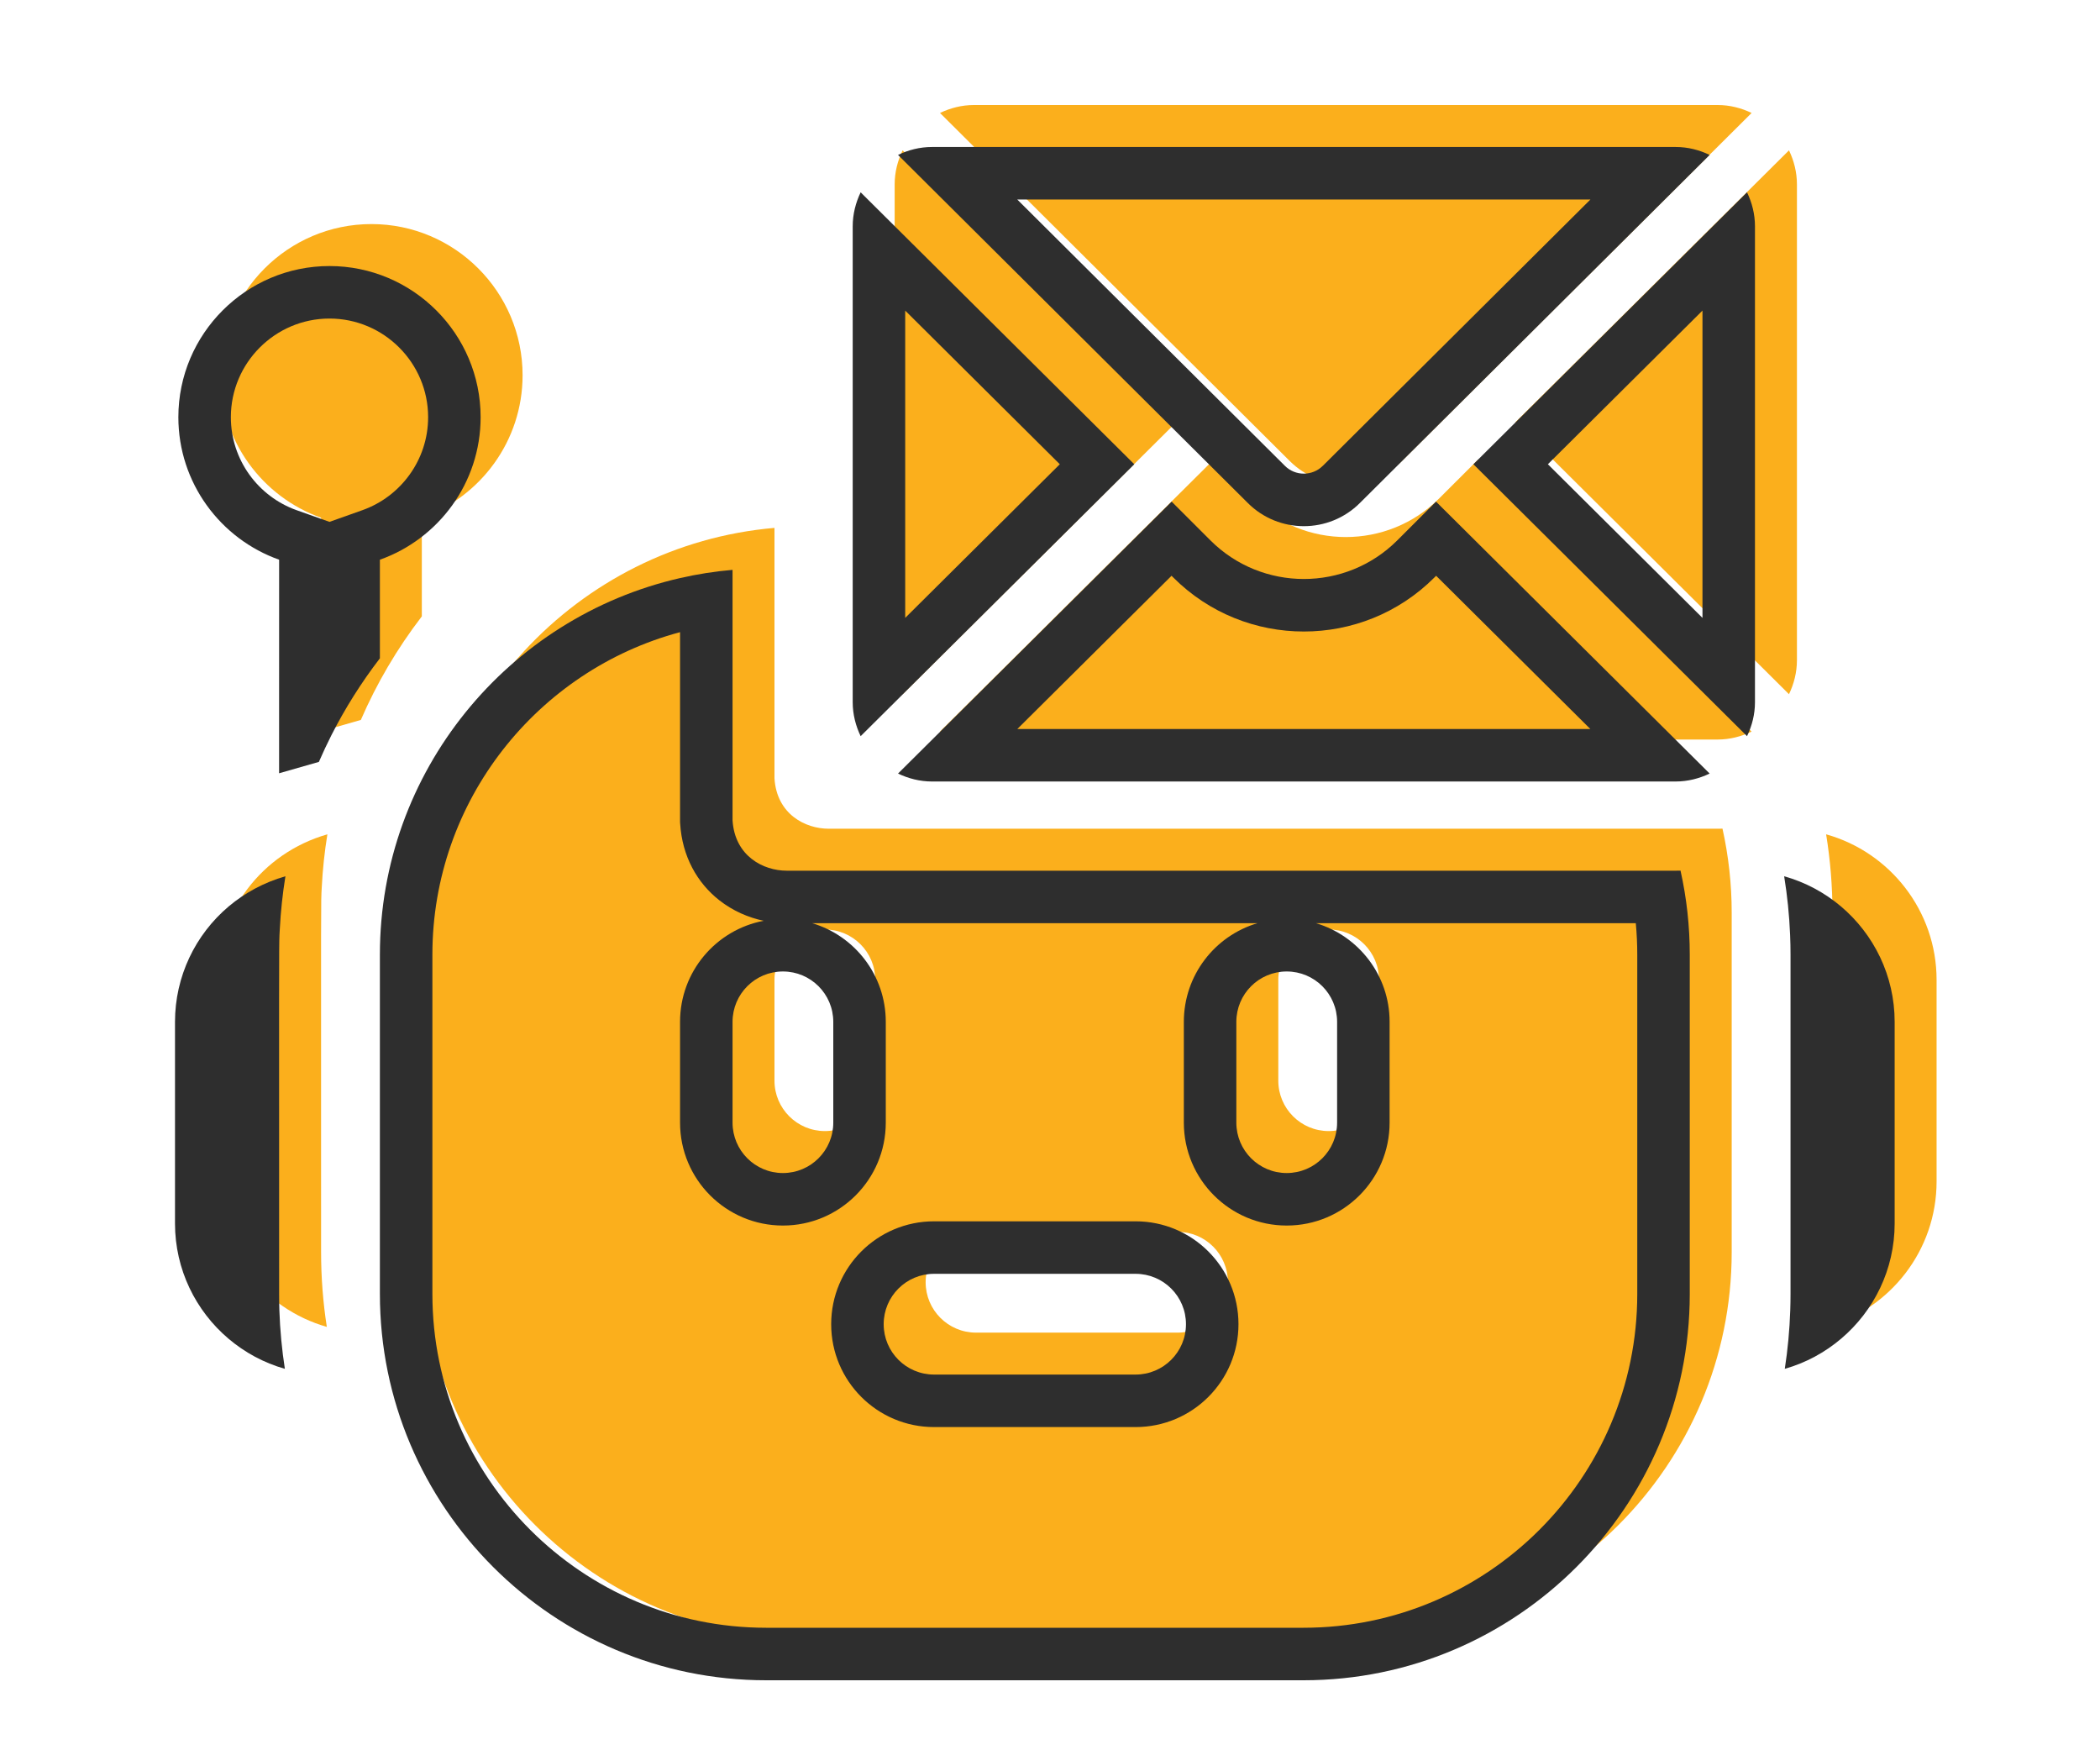 <svg width="60" height="50" viewBox="0 0 60 50" fill="none" xmlns="http://www.w3.org/2000/svg">
<path d="M9.354 23.834C7.463 24.374 6.199 26.079 6.199 27.993V33.751C6.199 35.722 7.528 37.39 9.338 37.905C9.229 37.207 9.174 36.493 9.174 35.766C9.174 25.228 9.166 25.867 9.193 25.347C9.219 24.835 9.273 24.33 9.354 23.834Z" fill="#FBAF1C"/>
<path d="M52.175 23.834C52.295 24.57 52.356 25.318 52.356 26.074V35.766C52.356 36.493 52.301 37.207 52.192 37.905C54.002 37.39 55.331 35.722 55.331 33.751V27.993C55.331 26.015 53.993 24.342 52.175 23.834V23.834Z" fill="#FBAF1C"/>
<path d="M49.094 23.674H33.224H29.123C28.057 23.674 26.591 23.674 25.924 23.674C25.122 23.674 24.341 23.674 23.675 23.674C23.009 23.674 22.192 23.259 22.128 22.235V15.08C16.491 15.568 12.052 20.312 12.052 26.073V35.766C12.052 41.851 17.003 46.801 23.088 46.801H38.442C44.527 46.801 49.477 41.851 49.477 35.766V26.073C49.477 25.26 49.388 24.455 49.214 23.672C49.173 23.674 49.134 23.674 49.094 23.674ZM25.007 30.872C25.007 31.666 24.363 32.311 23.568 32.311C22.773 32.311 22.128 31.666 22.128 30.872V27.993C22.128 27.198 22.773 26.553 23.568 26.553C24.363 26.553 25.007 27.198 25.007 27.993V30.872ZM33.644 38.069H27.886C27.091 38.069 26.447 37.424 26.447 36.629C26.447 35.834 27.091 35.19 27.886 35.19H33.644C34.439 35.19 35.083 35.834 35.083 36.629C35.083 37.424 34.439 38.069 33.644 38.069ZM39.401 30.872C39.401 31.666 38.757 32.311 37.962 32.311C37.167 32.311 36.523 31.666 36.523 30.872V27.993C36.523 27.198 37.167 26.553 37.962 26.553C38.757 26.553 39.401 27.198 39.401 27.993V30.872Z" fill="#FBAF1C"/>
<path d="M12.052 14.79C13.728 14.196 14.931 12.596 14.931 10.72C14.931 8.339 12.994 6.401 10.613 6.401C8.232 6.401 6.295 8.339 6.295 10.72C6.295 12.596 7.498 14.196 9.174 14.79C9.174 17.439 9.174 19.415 9.173 20.892L10.31 20.566C10.76 19.528 11.341 18.533 12.052 17.608V14.79Z" fill="#FBAF1C"/>
<path d="M51.114 4.295L43.296 12.063L51.114 19.831C51.255 19.536 51.341 19.209 51.341 18.86V5.266C51.341 4.917 51.255 4.59 51.114 4.295Z" fill="#FBAF1C"/>
<path d="M49.075 3H27.828C27.479 3 27.152 3.086 26.857 3.227L36.849 13.169C37.733 14.053 39.17 14.053 40.053 13.169L50.046 3.227C49.751 3.086 49.424 3 49.075 3Z" fill="#FBAF1C"/>
<path d="M25.789 4.295C25.648 4.59 25.562 4.917 25.562 5.266V18.86C25.562 19.209 25.648 19.536 25.789 19.831L33.607 12.063L25.789 4.295Z" fill="#FBAF1C"/>
<path d="M42.228 13.131L41.121 14.237C39.649 15.71 37.254 15.71 35.781 14.237L34.675 13.131L26.857 20.899C27.152 21.04 27.479 21.126 27.828 21.126H49.075C49.424 21.126 49.751 21.04 50.046 20.899L42.228 13.131Z" fill="#FBAF1C"/>
<path fill-rule="evenodd" clip-rule="evenodd" d="M7.982 37.43C8.001 37.997 8.054 38.555 8.139 39.103C7.538 38.933 6.991 38.635 6.527 38.241C5.593 37.449 5 36.267 5 34.949V29.192C5 27.898 5.578 26.699 6.536 25.892C6.996 25.505 7.543 25.208 8.155 25.032C8.075 25.529 8.02 26.033 7.994 26.546C7.991 26.595 7.989 26.634 7.987 26.672C7.987 26.685 7.986 26.698 7.985 26.711C7.969 27.081 7.975 27.747 7.975 36.964C7.975 37.12 7.977 37.275 7.982 37.43Z" fill="#2E2E2E"/>
<path fill-rule="evenodd" clip-rule="evenodd" d="M51.146 26.709C51.123 26.145 51.066 25.585 50.976 25.032C51.579 25.201 52.13 25.498 52.596 25.891C53.535 26.684 54.133 27.87 54.133 29.192V34.949C54.133 36.267 53.539 37.449 52.605 38.241C52.142 38.635 51.594 38.933 50.994 39.103C51.079 38.555 51.131 37.997 51.15 37.43C51.155 37.275 51.158 37.12 51.158 36.964V27.272C51.158 27.084 51.154 26.896 51.146 26.709Z" fill="#2E2E2E"/>
<path fill-rule="evenodd" clip-rule="evenodd" d="M19.43 23.481V18.059C15.361 19.146 12.354 22.867 12.354 27.272V36.964C12.354 42.221 16.633 46.5 21.889 46.5H37.243C42.5 46.5 46.779 42.221 46.779 36.964V27.272C46.779 26.971 46.765 26.671 46.737 26.373H37.601C38.816 26.734 39.703 27.859 39.703 29.191V32.07C39.703 33.694 38.387 35.01 36.763 35.01C35.14 35.01 33.824 33.694 33.824 32.07V29.191C33.824 27.859 34.71 26.734 35.925 26.373H23.207C24.422 26.734 25.308 27.859 25.308 29.191V32.07C25.308 33.694 23.992 35.01 22.369 35.01C20.746 35.01 19.43 33.694 19.43 32.07V29.191C19.43 27.756 20.458 26.562 21.818 26.304C21.385 26.212 20.943 26.025 20.551 25.717C19.918 25.22 19.491 24.464 19.433 23.527L19.43 23.481ZM48.015 24.871C48.19 25.653 48.279 26.458 48.279 27.272V36.964C48.279 43.049 43.328 48 37.243 48H21.889C15.804 48 10.854 43.049 10.854 36.964V27.272C10.854 22.032 14.524 17.634 19.43 16.514C19.918 16.402 20.419 16.323 20.93 16.279V23.434C20.994 24.457 21.81 24.873 22.476 24.873H47.895C47.935 24.873 47.975 24.873 48.015 24.871ZM32.445 40.767H26.687C25.064 40.767 23.748 39.451 23.748 37.828C23.748 36.205 25.064 34.889 26.687 34.889H32.445C34.069 34.889 35.385 36.205 35.385 37.828C35.385 39.451 34.069 40.767 32.445 40.767ZM22.369 33.51C23.164 33.51 23.808 32.865 23.808 32.07V29.191C23.808 28.396 23.164 27.752 22.369 27.752C21.574 27.752 20.93 28.396 20.93 29.191V32.07C20.93 32.865 21.574 33.51 22.369 33.51ZM26.687 39.267H32.445C33.24 39.267 33.885 38.623 33.885 37.828C33.885 37.033 33.24 36.389 32.445 36.389H26.687C25.892 36.389 25.248 37.033 25.248 37.828C25.248 38.623 25.892 39.267 26.687 39.267ZM36.763 33.51C37.558 33.51 38.203 32.865 38.203 32.07V29.191C38.203 28.396 37.558 27.752 36.763 27.752C35.968 27.752 35.324 28.396 35.324 29.191V32.07C35.324 32.865 35.968 33.51 36.763 33.51Z" fill="#2E2E2E"/>
<path fill-rule="evenodd" clip-rule="evenodd" d="M9.414 14.908L10.352 14.575C11.45 14.186 12.232 13.138 12.232 11.918C12.232 10.366 10.967 9.1 9.414 9.1C7.862 9.1 6.596 10.366 6.596 11.918C6.596 13.138 7.379 14.186 8.476 14.575L9.414 14.908ZM7.974 20.53C7.975 19.293 7.975 17.798 7.975 15.989C6.299 15.395 5.096 13.794 5.096 11.918C5.096 9.538 7.033 7.6 9.414 7.6C11.795 7.6 13.732 9.538 13.732 11.918C13.732 13.794 12.529 15.395 10.854 15.989V18.806C10.321 19.5 9.861 20.232 9.474 20.992C9.345 21.247 9.224 21.505 9.111 21.765L7.974 22.09C7.974 21.833 7.974 21.561 7.974 21.272C7.974 21.07 7.974 20.86 7.974 20.642C7.974 20.605 7.974 20.568 7.974 20.53Z" fill="#2E2E2E"/>
<path fill-rule="evenodd" clip-rule="evenodd" d="M42.097 13.262L49.915 21.03C50.057 20.734 50.142 20.408 50.142 20.059V6.464C50.142 6.116 50.057 5.789 49.915 5.494L42.097 13.262ZM44.225 13.262L48.642 17.651V8.873L44.225 13.262Z" fill="#2E2E2E"/>
<path fill-rule="evenodd" clip-rule="evenodd" d="M35.651 14.368C36.534 15.252 37.971 15.252 38.855 14.368L48.847 4.426C48.552 4.284 48.225 4.199 47.877 4.199H26.629C26.28 4.199 25.953 4.284 25.658 4.426L35.651 14.368ZM29.064 5.699L36.711 13.307C37.009 13.605 37.496 13.605 37.794 13.307L37.797 13.305L45.441 5.699H29.064Z" fill="#2E2E2E"/>
<path fill-rule="evenodd" clip-rule="evenodd" d="M24.59 5.494C24.449 5.789 24.363 6.116 24.363 6.464V20.059C24.363 20.408 24.449 20.735 24.59 21.03L32.408 13.262L24.59 5.494ZM25.863 8.873V17.651L30.28 13.262L25.863 8.873Z" fill="#2E2E2E"/>
<path fill-rule="evenodd" clip-rule="evenodd" d="M33.522 16.497L33.473 16.448L29.067 20.825H45.438L41.032 16.448L40.983 16.497C38.925 18.555 35.58 18.555 33.522 16.497ZM41.029 14.33L48.847 22.098C48.552 22.239 48.225 22.325 47.877 22.325H26.629C26.28 22.325 25.953 22.239 25.658 22.098L33.476 14.33L34.583 15.436C36.055 16.908 38.45 16.908 39.923 15.436L41.029 14.33Z" fill="#2E2E2E"/>
</svg>
